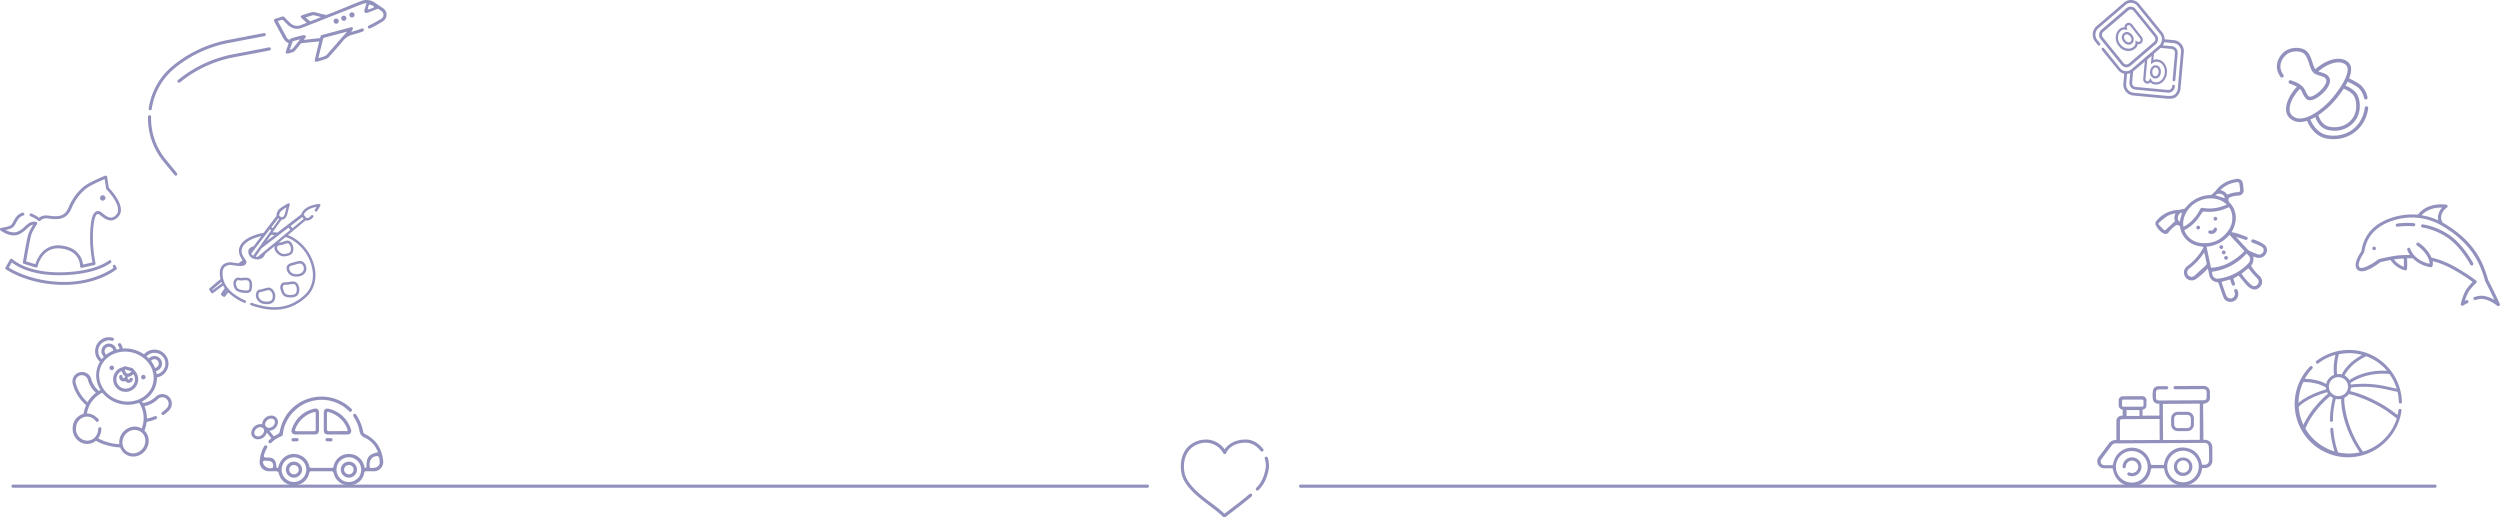 <svg id="spring-theme" xmlns="http://www.w3.org/2000/svg" xmlns:xlink="http://www.w3.org/1999/xlink" viewBox="0 0 1395.52 288.86"><defs><clipPath id="clip-path" transform="translate(-12.22 -2.62)"><rect x="672.02" y="246.85" width="49.17" height="44.41" transform="translate(-24.08 73.44) rotate(-5.93)" style="fill:none"/></clipPath></defs><path d="M17.86,147.43a.84.84,0,0,1,.6-.4.82.82,0,0,1,.68.24c.08.07,8,7.81,27.72,7.35,16.09-.38,23.71-4.75,26.23-6.61a.81.81,0,1,1,1,1.3c-2.65,2-10.61,6.54-27.16,6.92-17.19.41-25.64-5.13-28.12-7.13L17.12,152c2.59,1.61,13.26,7.59,29.46,8s26.64-6.14,29-7.81l-.29-.59a.81.81,0,1,1,1.45-.73l.59,1.2a.8.8,0,0,1-.21,1c-.44.36-10.79,8.58-29.06,8.58l-1.52,0c-19.16-.47-30.5-8.35-31-8.69a.82.82,0,0,1-.24-1.06Z" transform="translate(-12.22 -2.62)" style="fill:#9291bd"/><path d="M12.25,130.38a.81.81,0,0,1,.69-.59c1.08-.13,4.16-.63,5.32-1.44a7,7,0,0,0,1.41-2.07c.93-1.68,2.08-3.78,4.29-4.66a6.82,6.82,0,0,1,.84-.27.8.8,0,0,1,1,.59.81.81,0,0,1-.59,1,5.1,5.1,0,0,0-.63.2c-1.67.67-2.63,2.41-3.47,3.94a7.44,7.44,0,0,1-1.9,2.61A11.41,11.41,0,0,1,15.31,131c1.77.92,4.53,1.92,6.88.87a14.52,14.52,0,0,0,3.91-2.82c1.78-1.63,3.46-3.16,6.23-2.61a.81.81,0,0,1,.58.47.86.86,0,0,1,0,.75c-3.11,5-3.23,5.62-3.92,8.92l-.09.47c-.65,3.1-1.73,9.35-2.09,11.45l5.16,1.59a17.76,17.76,0,0,1,2.62-5.29,12.4,12.4,0,0,1,12.12-5.09c9.8,1.21,11.56,8,11.87,10.57l5.26-1.2a73.77,73.77,0,0,1-1.27-17c.32-6.3,1.15-9.7,2.69-11a2.54,2.54,0,0,1,2-.64,5.27,5.27,0,0,1,2.38,1.37c2.67,2.13,4.93,3.52,7.55.63,3.33-3.68-2.85-11.4-5.51-14.07a.85.85,0,0,1-.23-.45l-.79-5.31c-2.35,1-8.42,3.58-10.85,5.65a27.7,27.7,0,0,0-7.37,10c-1.61,3.86-3.55,6.32-8.28,6.67a18.81,18.81,0,0,1-4.05-.23c-2.11-.28-3.64-.49-5.43,1.13a.84.84,0,0,1-1,.05,18.19,18.19,0,0,0-4.45-2.55.81.81,0,0,1,.57-1.52A19.44,19.44,0,0,1,34,124.19c2.16-1.65,4.14-1.39,6.23-1.1a17.5,17.5,0,0,0,3.71.21c4-.29,5.43-2.14,6.9-5.67A29.73,29.73,0,0,1,58.69,107c3.23-2.74,11.88-6.16,12.25-6.3a.82.82,0,0,1,.7.05.79.79,0,0,1,.39.58l.91,6.07c1.46,1.51,10.11,10.88,5.38,16.11-3.85,4.24-7.69,1.19-9.76-.45a6.58,6.58,0,0,0-1.51-1,1,1,0,0,0-.78.25c-.78.67-1.78,2.94-2.14,9.9a72.31,72.31,0,0,0,1.41,17.33.81.81,0,0,1-.61,1l-7,1.58a.55.55,0,0,1-.18,0,.82.82,0,0,1-.52-.18.81.81,0,0,1-.29-.65,9.59,9.59,0,0,0-1.19-4.43c-1.68-3.09-4.81-4.94-9.33-5.5-10.65-1.31-13.09,9.5-13.19,10a.77.77,0,0,1-.38.53.78.78,0,0,1-.65.08l-6.64-2.06A.81.81,0,0,1,25,149c0-.08,1.44-8.44,2.22-12.2l.1-.47c.66-3.18.84-4,3.4-8.27-1.29.18-2.29,1.1-3.57,2.26a15.86,15.86,0,0,1-4.34,3.11c-4.66,2.07-10.08-2-10.31-2.15A.81.81,0,0,1,12.25,130.38Z" transform="translate(-12.22 -2.62)" style="fill:#9291bd"/><path d="M71.08,113.12a1.51,1.51,0,1,1-1.51-1.51A1.51,1.51,0,0,1,71.08,113.12Z" transform="translate(-12.22 -2.62)" style="fill:#9291bd"/><g style="clip-path:url(#clip-path)"><path d="M714.08,276.49a.86.86,0,0,1-.62-.25.9.9,0,0,1,0-1.26c2.25-2.31,4-4.92,5.1-10.15a11.76,11.76,0,0,0-.36-6.14.89.89,0,0,1,1.7-.54,13.88,13.88,0,0,1,.41,7.06c-1.29,6-3.44,8.82-5.57,11a.9.9,0,0,1-.64.27" transform="translate(-12.22 -2.62)" style="fill:#9291bd"/><path d="M695.64,291.48h-.12a.86.86,0,0,1-.6-.36s-1.18-1.47-7.17-5.94c-7.28-5.44-14.52-11.31-15.94-18-1.52-7.14.63-15.6,8.87-18.4a12.88,12.88,0,0,1,15.14,4.66c2-3,6.21-5.63,12.24-5.47,3.37.1,6.86,2.1,9.34,5.37a.9.9,0,0,1-1.43,1.08c-2.15-2.84-5.13-4.59-8-4.66-6.11-.2-10.08,2.78-11.29,5.77a.88.88,0,0,1-.76.56.89.89,0,0,1-.84-.45,11.23,11.23,0,0,0-13.86-5.17c-7.21,2.45-9.06,10-7.7,16.34,1.4,6.57,9.74,12.8,15.26,16.92a69,69,0,0,1,6.92,5.65l1.5-1.14c3.43-2.59,9.17-6.93,12.5-9.87a.89.89,0,0,1,1.18,1.34c-3.38,3-9.16,7.35-12.61,10-.95.71-1.69,1.28-2.12,1.61a.92.92,0,0,1-.55.19" transform="translate(-12.22 -2.62)" style="fill:#9291bd"/></g><path d="M1245.64,133.05a3.13,3.13,0,0,0,4-1.93c.25-.7.1-1.16-.42-1.39s-1,0-1.3.64c-.44.92-.71,1.06-1.84.88a.9.9,0,0,0-1.15.67A.89.89,0,0,0,1245.64,133.05Z" transform="translate(-12.22 -2.62)" style="fill:#9291bd"/><path d="M1274.45,146.37a4.33,4.33,0,0,0,3-5.52,4.07,4.07,0,0,0-1.64-1.9,18.69,18.69,0,0,0-3.27-1.76c-.37-.15-1.25-.5-2.4-.94l-.07,0a1,1,0,0,0-.3,0,.91.91,0,0,0-.29,1.77l3,1.21s1.16.53,2,1a2.58,2.58,0,0,1,1.26,1.37,2.49,2.49,0,0,1-3.32,2.93q-1.92-.71-3.81-1.53a4.7,4.7,0,0,1-1.5-.92c-1.63-1.68-3.2-3.41-4.78-5.13-.62-.67-1.23-1.35-1.92-2.12,1.87.6,3.62,1.1,5.33,1.71h0a.94.94,0,0,0,.3,0,.89.89,0,0,0,.29-1.72h0c-1.52-.57-3.09-1.15-4.41-1.62s-2.59-.68-4-1a5.37,5.37,0,0,1,.27-.58,15.4,15.4,0,0,0,1.83-4.95,12.15,12.15,0,0,0-3-10.73,2.47,2.47,0,0,1-.85-2.2.91.91,0,0,1,.63-.85,15.12,15.12,0,0,1,5-1.11,2.84,2.84,0,0,0,2.83-3.16c-.1-1.24-.25-2.48-.46-3.7a2.87,2.87,0,0,0-3.35-2.44,21.07,21.07,0,0,0-2.49.49,15.93,15.93,0,0,0-9.27,6.14,5,5,0,0,1-.52.51c-.51.48-1,1-1.52,1.42a1.54,1.54,0,0,1-.83.44,18,18,0,0,0-13.88,7,1.82,1.82,0,0,1-1.56.85c-.77,0-1.54.44-2.32.46a16.67,16.67,0,0,0-12.35,5.93,3,3,0,0,0-.7,1.51c-.23,1.54,4,7,6.55,5.83a4.26,4.26,0,0,0,1.23-1.27,15.19,15.19,0,0,1,3.61-3.32,1.64,1.64,0,0,1,2.46,1.12,11.28,11.28,0,0,0,1.72,4.59c2.45,3.8,6.07,5.61,10.46,6.1.82.1.91.24.51,1a30.65,30.65,0,0,1-8.74,9.87,4.4,4.4,0,0,0-1.15,6,4.21,4.21,0,0,0,6,1.24,41.3,41.3,0,0,0,3.94-3.19c.93-.81,1.76-1.73,2.7-2.67.28,1.3.53,2.49.78,3.67a4.89,4.89,0,0,0,4.33,3.94c.59,0,.72.29.88.75.9,2.61,1.79,5.23,2.78,7.81a3.8,3.8,0,0,0,2.78,2.3,4.21,4.21,0,0,0,4.49-1.5,4.43,4.43,0,0,0,.49-4.78l0-.14a.94.94,0,0,0-1.82.35.93.93,0,0,0,0,.29h0l0,.06v0c0,.1.09.2.13.3a2.58,2.58,0,0,1-1.07,3.35,2.43,2.43,0,0,1-3.39-1.19c-.76-1.78-1.37-3.63-2-5.45-.27-.77-.47-1.56-.71-2.36l4.75-1.28.9,2.77h0a.93.93,0,0,0,.89.65.94.94,0,0,0,.94-.94.86.86,0,0,0-.07-.36h0c-.31-.9-.61-1.78-.91-2.63l3-1.72c.17.22.32.41.48.6,1.44,1.71,2.82,3.49,4.36,5.1a7.42,7.42,0,0,0,2.79,1.9c2,.69,4.06-.37,5.14-2.42a4.45,4.45,0,0,0-1.15-5,28.91,28.91,0,0,1-4.43-5.13.67.67,0,0,1,0-.9,7.3,7.3,0,0,0,1-2.19,12.07,12.07,0,0,0,0-2.55c.51.16,1.08.31,1.63.52A4.42,4.42,0,0,0,1274.45,146.37Zm-48.14-20.29-4.4,4.11s-1.06,1.3-1.73.82l-2.58-2.59c-.59-.58-.67-1.14,0-1.67a43.48,43.48,0,0,1,4.13-3.29,10.94,10.94,0,0,1,4.91-1.69A5.23,5.23,0,0,0,1226.31,126.08Zm2.53.42a3.08,3.08,0,0,1-.92-2.81,3,3,0,0,1,2.34-2.46C1229.79,123,1229.32,124.7,1228.84,126.5Zm32.29-22.21a.94.94,0,0,1,1.11.87c.18,1.18.33,2.37.44,3.55.06.73-.32,1.11-1.07,1.14a16.75,16.75,0,0,0-5.58,1.24c-.21.08-.64.06-.74-.08a5.57,5.57,0,0,0-3.68-2.21A15.5,15.5,0,0,1,1261.13,104.29Zm-8.76,6.68a2.82,2.82,0,0,1,1.74,2.32l-5.26-1.67A3.29,3.29,0,0,1,1252.37,111Zm-13.77,4.4c6.45-3.55,13.53-2,16.6,1.52-1.32.46-2.55,1-3.84,1.32a22.11,22.11,0,0,1-9.54.47c-.83-.15-1.21.21-1.56.9a22.74,22.74,0,0,1-8.3,9.18l-.84.52C1230.06,125,1232.7,118.62,1238.6,115.37Zm2.59,22.9a11,11,0,0,1-9.18-6c-.19-.37-.32-.77-.5-1.18a21.83,21.83,0,0,0,7.28-5.94c1-1.26,1.86-2.69,2.81-4a1.13,1.13,0,0,1,.78-.47,24.63,24.63,0,0,0,13.85-2.35l.21-.06a9.07,9.07,0,0,1,1.71,4.12,11.62,11.62,0,0,1-2,8.8C1252.53,136.39,1247.51,138.87,1241.19,138.27Zm1.93,12.87c-2,1.77-3.9,3.61-5.9,5.36a2.35,2.35,0,0,1-2.92.24,2.25,2.25,0,0,1-1.11-2.49,2.89,2.89,0,0,1,.9-1.56,34.78,34.78,0,0,0,8.32-8.79,1.64,1.64,0,0,1,.29-.26c.26,1.18.5,2.29.74,3.4a10.94,10.94,0,0,0,.33,1.53A2.08,2.08,0,0,1,1243.12,151.14Zm3.31,1c-.81-3.85-1.65-7.81-2.5-11.82a18.53,18.53,0,0,0,12.8-6.61c2.77,3,5.53,6,8.36,9.05a33.62,33.62,0,0,1-9.26,6.87A24.37,24.37,0,0,1,1246.43,152.09Zm19.91-8c.45.48.79.83,1.12,1.2a2.94,2.94,0,0,1,0,4.06,27.59,27.59,0,0,1-14.32,8.3,26.2,26.2,0,0,1-2.65.46,2.93,2.93,0,0,1-3.3-2.36c-.11-.48-.2-1-.29-1.46a33.86,33.86,0,0,0,9.75-2.89A32.87,32.87,0,0,0,1266.34,144.09Zm2.92,10.71c.9,1,1.85,2,2.83,3a2.53,2.53,0,0,1,.37,3.54,2.43,2.43,0,0,1-3.58.25,30.26,30.26,0,0,1-5.29-6.06.64.64,0,0,1-.06-.22l3.78-3C1268,153.13,1268.56,154,1269.26,154.8Z" transform="translate(-12.22 -2.62)" style="fill:#9291bd"/><path d="M1253.13,140.11a1.06,1.06,0,1,1-1.4-.53A1.06,1.06,0,0,1,1253.13,140.11Z" transform="translate(-12.22 -2.62)" style="fill:#9291bd"/><path d="M1240.24,129.26a1.05,1.05,0,1,1-1.37-.59A1,1,0,0,1,1240.24,129.26Z" transform="translate(-12.22 -2.62)" style="fill:#9291bd"/><path d="M1249.84,124.35a1.05,1.05,0,1,1-1.37-.59A1.06,1.06,0,0,1,1249.84,124.35Z" transform="translate(-12.22 -2.62)" style="fill:#9291bd"/><path d="M1254.47,143.11a1,1,0,0,1-.52,1.39,1.05,1.05,0,1,1-.87-1.92A1,1,0,0,1,1254.47,143.11Z" transform="translate(-12.22 -2.62)" style="fill:#9291bd"/><path d="M1255.78,146.12a1.05,1.05,0,1,1-1.39-.53A1.05,1.05,0,0,1,1255.78,146.12Z" transform="translate(-12.22 -2.62)" style="fill:#9291bd"/><path d="M194.62,248.93a.88.88,0,0,1,.08-1.74c.62-.05,1.23,0,1.85,0s1.31.09,1.28.94-.6.88-1.21.88C196.36,249,195,249,194.62,248.93Z" transform="translate(-12.22 -2.62)" style="fill:#9291bd"/><path d="M208.1,242.27a16.85,16.85,0,0,0-12.34-11.46c-1.74-.45-2.79.4-2.81,2.2,0,3.23,0,6.46,0,9.69,0,1.74.69,2.41,2.43,2.45s3.49,0,5.23,0h0c1.85,0,3.7.06,5.54,0A2,2,0,0,0,208.1,242.27Zm-2.9,1c-1.54-.06-3.08,0-4.62,0s-3.18,0-4.76,0c-.8,0-1.09-.25-1.08-1.05,0-2.93,0-5.85,0-8.77,0-1,.44-1,1.14-.78a15.64,15.64,0,0,1,10.24,9.42C206.53,243.11,206.16,243.35,205.2,243.31Z" transform="translate(-12.22 -2.62)" style="fill:#9291bd"/><path d="M178.15,248.93a.82.82,0,0,0,.75-.84.81.81,0,0,0-.83-.9c-.62-.05-1.23,0-1.85,0s-1.31.09-1.28.94.6.88,1.21.88C176.41,249,177.75,249,178.15,248.93Z" transform="translate(-12.22 -2.62)" style="fill:#9291bd"/><path d="M177.07,245.13c1.85.07,3.7,0,5.54,0h0c1.74,0,3.49,0,5.23,0s2.42-.71,2.43-2.45q0-4.84,0-9.69c0-1.8-1.08-2.65-2.81-2.2a16.86,16.86,0,0,0-12.35,11.46A2,2,0,0,0,177.07,245.13Zm0-3a15.64,15.64,0,0,1,10.24-9.42c.71-.22,1.16-.19,1.15.78,0,2.92,0,5.84,0,8.77,0,.8-.28,1.07-1.07,1.05-1.59,0-3.18,0-4.77,0s-3.08,0-4.61,0C177.05,243.35,176.68,243.11,177.08,242.12Z" transform="translate(-12.22 -2.62)" style="fill:#9291bd"/><path d="M206.91,260.33a4.52,4.52,0,0,0-4.49,4.51,4.63,4.63,0,0,0,4.61,4.42,4.56,4.56,0,0,0,4.47-4.54A4.46,4.46,0,0,0,206.91,260.33Zm.07,7.08a2.73,2.73,0,0,1-2.68-2.62,2.62,2.62,0,0,1,2.66-2.58,2.49,2.49,0,0,1,2.64,2.55A2.65,2.65,0,0,1,207,267.41Z" transform="translate(-12.22 -2.62)" style="fill:#9291bd"/><path d="M176.24,260.33a4.43,4.43,0,0,0-4.44,4.52,4.52,4.52,0,0,0,4.58,4.41,4.62,4.62,0,0,0,4.48-4.55A4.52,4.52,0,0,0,176.24,260.33Zm.06,7.08a2.65,2.65,0,0,1-2.62-2.65,2.49,2.49,0,0,1,2.64-2.55,2.64,2.64,0,0,1,2.66,2.58A2.72,2.72,0,0,1,176.3,267.41Z" transform="translate(-12.22 -2.62)" style="fill:#9291bd"/><path d="M208.51,230.94l0,0a.46.46,0,0,0-.07-.07,23.82,23.82,0,0,0-33.7.23s-1.39,1.48-1.95,2.21a24.78,24.78,0,0,0-4.37,10,2.3,2.3,0,0,1-1.47,1.85,18.24,18.24,0,0,0-4.67,3.33l0,.06a.94.94,0,0,0-.23.61.93.93,0,0,0,.93.93,1.08,1.08,0,0,0,.71-.34h0a16.29,16.29,0,0,1,5.06-3.37c.7-.31,1.32-.61,1.39-1.44a19.69,19.69,0,0,1,2.71-8.22s.82-1.31,1.42-2.17a19.63,19.63,0,0,1,1.76-2.06c.24-.21.47-.41.68-.63a20.84,20.84,0,0,1,9.23-5.26A21.65,21.65,0,0,1,207,232.07a1.08,1.08,0,0,0,.79.42,1,1,0,0,0,.75-1.55Z" transform="translate(-12.22 -2.62)" style="fill:#9291bd"/><path d="M159.64,251.78a19.46,19.46,0,0,0-2.46,8.15,5.14,5.14,0,0,0,5.36,5.74c1.08,0,2.16.08,3.23,0,1.23-.11,1.81.21,2.17,1.54a8.45,8.45,0,0,0,8.59,6.3,8.54,8.54,0,0,0,8.28-6.73c.21-.95.58-1.11,1.42-1.1,3.59,0,7.19,0,10.78,0,1,0,1.24.27,1.48,1.23a8.79,8.79,0,0,0,12.8,5.54,7.58,7.58,0,0,0,2.78-2.36,8.34,8.34,0,0,0,1.36-3c.26-1.32.59-1.41,1.32-1.39,1.28,0,2.56,0,3.85,0a5.21,5.21,0,0,0,5.49-6.06c-.75-6.62-3.87-11.66-10-14.64a1.79,1.79,0,0,1-1.13-1.42A26.4,26.4,0,0,0,211,234l0,0a.92.92,0,0,0-.74-.38.93.93,0,0,0-.93.93.81.81,0,0,0,.17.52v0a21.14,21.14,0,0,1,3.38,8,4.65,4.65,0,0,0,3,3.87,14.28,14.28,0,0,1,7.31,8.12c-5.13,1.22-6.21,2.53-6.43,7.68,0,.4.24,1-.52,1.05s-.53-.6-.64-1c-1.23-4.27-4.54-6.83-8.78-6.76a8.45,8.45,0,0,0-8.35,6.8c-.19.81-.52,1-1.23.95q-5.55,0-11.09,0c-.77,0-1.12-.13-1.33-1a8.25,8.25,0,0,0-5-6c-5.2-2.2-10.53.51-12.15,6.13-.12.4.05,1-.7.91-.55-.06-.42-.48-.46-.81-.4-4-1.51-5.1-5.56-5-1.57,0-1.63-.51-1.24-1.75a17.35,17.35,0,0,1,1.46-3.43h0a1,1,0,0,0,.28-.67,1,1,0,0,0-.95-.95.93.93,0,0,0-.77.39l-.05.08Zm5,11.31c0,.3,0,.57-.39.73a4.13,4.13,0,0,1-5.08-2.46c-.39-1.27,0-1.6,1.26-1.57C164.45,259.76,164.84,261.3,164.68,263.09Zm11.75,8.58a6.88,6.88,0,1,1,6.8-6.9A7,7,0,0,1,176.43,271.67Zm37.2-5.09a6.44,6.44,0,0,1-1.11,2.44,7.48,7.48,0,0,1-2.14,1.77,6.84,6.84,0,0,1-8.44-1.32,7,7,0,0,1-.89-8.24,6.9,6.9,0,0,1,12.58,5.35Zm6.42-2.76c-1.46.42-1.51-.56-1.48-1.79.08-3,1.56-4.71,4.19-4.81,1.28-.1,1.3,1.8,1.36,2.15C224.55,262.3,223.23,263.82,220.05,263.82Z" transform="translate(-12.22 -2.62)" style="fill:#9291bd"/><path d="M156.25,247.86a3.6,3.6,0,0,1-3.65-4.5,5.22,5.22,0,0,1,5.07-4,3.68,3.68,0,0,1,2.89,1.37h0c1.36,1.72.83,4.42-1.19,6A5.06,5.06,0,0,1,156.25,247.86Zm1.32-6.81a3.54,3.54,0,0,0-3.33,2.67,2,2,0,0,0,.34,1.73c.78,1,2.47,1,3.75,0s1.69-2.64.91-3.64h0a2,2,0,0,0-1.61-.73Z" transform="translate(-12.22 -2.62)" style="fill:#9291bd"/><path d="M162.31,243.09a3.72,3.72,0,0,1-3-1.37c-1.36-1.73-.83-4.42,1.18-6a5.09,5.09,0,0,1,3.22-1.12,3.6,3.6,0,0,1,3.56,4.5,5.24,5.24,0,0,1-5,4Zm1.32-6.82a3.45,3.45,0,0,0-2.09.76c-1.28,1-1.69,2.65-.9,3.65s2.47,1,3.75,0a3.28,3.28,0,0,0,1.24-1.9,2,2,0,0,0-.33-1.74h0a2.07,2.07,0,0,0-1.61-.73Z" transform="translate(-12.22 -2.62)" style="fill:#9291bd"/><rect x="162.06" y="241.72" width="1.74" height="6.43" transform="translate(-128.89 150.87) rotate(-38.26)" style="fill:#9291bd"/><path d="M85.74,208l-3-.82a2.08,2.08,0,0,0-1.83.34,7,7,0,1,0,6.22,1.71A2.11,2.11,0,0,0,85.74,208Zm-3.81,1v0h0a.32.32,0,0,1,.32-.09l3,.82a.29.29,0,0,1,.23.23v0a.3.3,0,0,1-.16.33l-1.13.69a1.21,1.21,0,0,1-1.69-.47l-.63-1.16A.31.31,0,0,1,81.93,209.05Zm5.47,6.7a5.2,5.2,0,1,1-7.29-6,2.27,2.27,0,0,0,.2.55l.63,1.16a3.05,3.05,0,0,0,1.31,1.28.86.86,0,0,0-.5.58.61.61,0,0,1-.75.42.6.6,0,0,1-.42-.74.9.9,0,0,0-1.73-.47,2.39,2.39,0,0,0,3.27,2.83,2.39,2.39,0,0,0,4.25-.77.9.9,0,0,0-1.73-.48.6.6,0,1,1-1.16-.31.91.91,0,0,0-.14-.76,2.94,2.94,0,0,0,1.8-.43l1.13-.68a2.71,2.71,0,0,0,.46-.36A5.26,5.26,0,0,1,87.4,215.75Z" transform="translate(-12.22 -2.62)" style="fill:#9291bd"/><path d="M106.41,224a5.41,5.41,0,0,0-1.11-.78,5.32,5.32,0,0,0-6.41,1.12A12.75,12.75,0,0,1,92,227.6c-.16-.3-.33-.6-.51-.89a15.7,15.7,0,0,0,5.78-5,17.43,17.43,0,0,0,1-1.62,18.81,18.81,0,0,0,.76-1.79c.11-.3.21-.62.29-.93a14.49,14.49,0,0,0,.51-4.06,7.83,7.83,0,1,0-7.24-12.91,18.64,18.64,0,0,0-11.86-3.25,6.83,6.83,0,0,0-1-2.52l0-.05a.84.84,0,0,0-.51-.39.91.91,0,0,0-1.14.62c-.11.37.07.6.29,1h0a5.78,5.78,0,0,1,.59,1.58,14.63,14.63,0,0,0-1.74.4,4.24,4.24,0,1,0-7,4,12.53,12.53,0,0,0-1.2,1.32,6,6,0,0,1,2-10.08,5.54,5.54,0,0,1,1.36-.41,5.45,5.45,0,0,1,1.38.05,5.73,5.73,0,0,1,.92.17h0a.9.9,0,0,0,1.1-.61.91.91,0,0,0-.56-1.1l-.15,0a7.25,7.25,0,0,0-1.13-.21,9.61,9.61,0,0,0-1.79,0,6.25,6.25,0,0,0-1.77.42,7.82,7.82,0,0,0-2.35,13.24,14.1,14.1,0,0,0-1.63,3.74,15,15,0,0,0,1.94,12l-.9.5a12.65,12.65,0,0,1-4.2-6.33,5.33,5.33,0,0,0-5-4.23,5.1,5.1,0,0,0-1.35.11,5.32,5.32,0,0,0-4.12,6.3,23.24,23.24,0,0,0,7.53,12.1,17.44,17.44,0,0,0-.92,2.57,23.3,23.3,0,0,0-.52,2.29,8.14,8.14,0,0,0-5.75,5.63,13.19,13.19,0,0,0-.33,1.82,20,20,0,0,0,.05,2.08,8.66,8.66,0,0,0,2.91,5.36,8.1,8.1,0,0,0,3.07,1.64,7.69,7.69,0,0,0,6.94-1.51,27.6,27.6,0,0,0,6.58,2.64,27.92,27.92,0,0,0,7,1.08,7.71,7.71,0,0,0,5.2,4.84,8.12,8.12,0,0,0,3.77.09,8.89,8.89,0,0,0,6.85-9.86A7.84,7.84,0,0,0,92.86,243c.26-.71.51-1.46.72-2.24a16.68,16.68,0,0,0,.52-2.68,21.35,21.35,0,0,0,5.2-1.53l.09,0a.91.91,0,0,0,.46-.55.89.89,0,0,0-.61-1.11,1,1,0,0,0-.71.09l-.09,0a19.45,19.45,0,0,1-4.23,1.27,17.44,17.44,0,0,0-1.35-6.91,14.72,14.72,0,0,0,7.36-3.8,3.52,3.52,0,0,1,4.24-.74,3.19,3.19,0,0,1,.74.52,3.53,3.53,0,0,1,.22,5,16.7,16.7,0,0,1-2.69,2.33h0a1,1,0,0,0-.38.5.9.9,0,0,0,1.24,1.07,17.33,17.33,0,0,0,3.16-2.68A5.35,5.35,0,0,0,106.41,224ZM100,199.78a6,6,0,0,1-.34,11.72,17.52,17.52,0,0,0-.36-1.75,4.24,4.24,0,1,0-4-7,16.85,16.85,0,0,0-1.3-1.23A6.07,6.07,0,0,1,100,199.78ZM98.75,208a16.16,16.16,0,0,0-2.24-3.93A2.44,2.44,0,1,1,98.75,208ZM70.69,198a2.45,2.45,0,0,1,4.79.34,16.58,16.58,0,0,0-3.94,2.23A2.45,2.45,0,0,1,70.69,198ZM68,208.79c2-7.36,10.29-11.53,18.44-9.3s13.14,10,11.12,17.39c-.07.28-.16.56-.25.82a10.59,10.59,0,0,1-.6,1.54,11.43,11.43,0,0,1-.91,1.45,14.06,14.06,0,0,1-7.09,5.25,16.27,16.27,0,0,1-9.58.24C71,224,66,216.14,68,208.79Zm-13.56,7.52a3.54,3.54,0,0,1,2.73-4.18,3.91,3.91,0,0,1,.9-.07,3.53,3.53,0,0,1,3.28,2.8,14.68,14.68,0,0,0,4.39,7,17.59,17.59,0,0,0-4.68,5.26A21.41,21.41,0,0,1,54.47,216.31Zm36.76,27.61a6,6,0,0,1,2.09,3.79,7.07,7.07,0,0,1-5.44,7.84,6,6,0,0,1-4.72-.91,5.89,5.89,0,0,1-2.34-3.36v0c-.06-.23-.11-.47-.15-.7a7.09,7.09,0,0,1,5.45-7.84,6.12,6.12,0,0,1,2.92.07,5.68,5.68,0,0,1,1.8.84l.38.29Zm1.15-6.74h0a16.45,16.45,0,0,1-.53,3.07c-.15.54-.31,1.06-.49,1.56a7.83,7.83,0,0,0-5.63-.88,8.88,8.88,0,0,0-6.87,9.64,27.55,27.55,0,0,1-6.11-1A27.12,27.12,0,0,1,67,247.32a8.6,8.6,0,0,0,1.77-5.09,3.41,3.41,0,0,0,0-.64.61.61,0,0,0-.44-.45,1,1,0,0,0-1.29.7,1,1,0,0,0,0,.28h0a6.88,6.88,0,0,1-1.51,4.24c-.15.19-.32.36-.48.53l0,0a5.89,5.89,0,0,1-3.72,1.7,6.48,6.48,0,0,1-6.66-5.72,10.88,10.88,0,0,1,0-1.67,7.63,7.63,0,0,1,.27-1.45,6.28,6.28,0,0,1,4.93-4.5h.07l.45-.05a6,6,0,0,1,4.52,1.62,5.74,5.74,0,0,1,.67.73h0c.17.21.31.46.59.54a.92.92,0,0,0,1.15-.63.68.68,0,0,0,0-.61l0-.07,0-.07A7.3,7.3,0,0,0,66,235.53a7.74,7.74,0,0,0-5.29-2.11c.11-.52.23-1.06.38-1.6a16.48,16.48,0,0,1,1.11-2.91h0a15.85,15.85,0,0,1,5.63-6.25h0a16.74,16.74,0,0,1,1.49-.84,18.41,18.41,0,0,0,20,5.83l.55-.2c.31.49.59,1,.85,1.49h0A15.86,15.86,0,0,1,92.38,237.18Z" transform="translate(-12.22 -2.62)" style="fill:#9291bd"/><path d="M75.85,207.84a1.26,1.26,0,1,1-2.51.23,1.26,1.26,0,0,1,2.51-.23Z" transform="translate(-12.22 -2.62)" style="fill:#9291bd"/><path d="M93.5,213a1.26,1.26,0,1,1-2.51.24,1.27,1.27,0,0,1,1.14-1.38A1.26,1.26,0,0,1,93.5,213Z" transform="translate(-12.22 -2.62)" style="fill:#9291bd"/><path d="M221.9,6.53l3.29,2.27.06,0a2.63,2.63,0,0,1-.27,4.36,74.78,74.78,0,0,1-6.82,3.69.94.94,0,0,0-.24.13.91.91,0,0,0-.15,1.28.89.89,0,0,0,1,.23h0a57.78,57.78,0,0,0,7.05-3.9,4.34,4.34,0,0,0,0-7.52c-1.37-.94-2.75-1.87-4.12-2.82a8.16,8.16,0,0,0-8-1c-1.82.7-3.64,1.43-5.45,2.15L203,7.58q-4,1.62-8.07,3.19a1.73,1.73,0,0,1-1,.16c-1.65-.37-3.29-.82-4.94-1.21a5.39,5.39,0,0,0-2.29-.37c-2,.47-3.94,1.14-5.89,1.79-.79.27-.88.95-.31,1.54.24.24.51.45.76.68l2.2,2c-1.1.43-2.07.79-3,1.18a5.62,5.62,0,0,1-6.56-1.38c-.95-.94-1.89-1.88-2.8-2.84a1.29,1.29,0,0,0-1.53-.4c-1.11.39-2.23.72-3.35,1.08s-1.37.73-.76,1.87c1.26,2.35,2.5,4.7,3.79,7,1,1.87,1.82,4,4.12,4.81-.54,1.58-1.09,3.09-1.57,4.62-.11.32-.13.87.06,1a1.42,1.42,0,0,0,1.11.22,24.43,24.43,0,0,0,2.91-.89,2.48,2.48,0,0,0,1.05-.72c1-1.21,2-2.48,3-3.71a1.23,1.23,0,0,1,.65-.47c3.25-.35,6.51-.66,9.84-1-.83,3.4-1.65,6.72-2.43,10a1.45,1.45,0,0,0,.17,1.18,1.43,1.43,0,0,0,1.18.12c1.63-.46,3.25-1,4.84-1.52a3.78,3.78,0,0,0,1.57-1c2.66-3,5.38-5.89,7.86-9a10.24,10.24,0,0,1,5.81-3.63q2.69-.7,5.26-1.66h0l.1-.05a.89.89,0,0,0,.38-1.4.91.91,0,0,0-1-.23l-.95.34c-1.63.56-3.28,1.07-4.92,1.6.13-.42.42-.63.55-.92a2.27,2.27,0,0,0,.34-1.3c-.19-.61-.79-.49-1.33-.35q-7.8,2.1-15.61,4.16c-.68.18-1.13.5-1.18,1.24,0,.45-.27.59-.71.63-1.91.18-3.82.42-5.73.63l-2.84.28c.32-.41.52-.72.76-1s.65-.9.2-1.3a1.7,1.7,0,0,0-1.31-.28q-3,.69-6,1.55a10.56,10.56,0,0,0-1.81,1,2.8,2.8,0,0,1-1.42-1.37c-1.06-1.92-2.1-3.85-3.14-5.77-.59-1.09-1.17-2.18-1.77-3.3.81-.26,1.5-.51,2.2-.67a1,1,0,0,1,.8.22c.8.74,1.54,1.55,2.32,2.32,2.35,2.31,5.1,3.11,8.22,1.9,7.62-3,15.22-6,22.82-9l4.54-1.8c2.14-.84,4.25-1.72,6.41-2.51a6.49,6.49,0,0,1,5.91.68ZM192.62,24.27a.89.89,0,0,1,.49-.56c4.18-1.13,8.37-2.24,12.75-3.4-.45.54-.78,1-1.12,1.34-3.37,3.84-6.72,7.69-10.11,11.51a3.17,3.17,0,0,1-1.27.82c-1.08.41-2.2.73-3.44,1.12.57-2.34,1.1-4.54,1.64-6.74C191.9,27,192.24,25.63,192.62,24.27Zm-17.05,1.6a.63.63,0,0,1,.4-.31c1.19-.32,2.38-.61,3.78-1-1.47,1.85-2.79,3.58-4.2,5.22-.31.36-1,.41-1.62.66C174.51,28.83,175,27.35,175.57,25.87Zm15.62-13.6c-1.86.73-3.73,1.48-5.61,2.2a.62.62,0,0,1-.46-.12c-.75-.63-1.48-1.28-2.3-2L187,11.07a.45.45,0,0,1,.23,0l4,1Z" transform="translate(-12.22 -2.62)" style="fill:#9291bd"/><path d="M160.28,22.59a.78.78,0,0,1-.39.18l-20.08,3.85a67.46,67.46,0,0,0-30,14A36.13,36.13,0,0,0,96.93,63.45a.86.86,0,1,1-1.71-.25,37.87,37.87,0,0,1,13.53-23.91,69.22,69.22,0,0,1,30.73-14.37l20.09-3.84a.86.86,0,0,1,.71,1.51Z" transform="translate(-12.22 -2.62)" style="fill:#9291bd"/><path d="M110.89,100.49a.87.87,0,0,1-1.22-.12L103.4,92.7a37.92,37.92,0,0,1-8.56-25,.87.87,0,0,1,1.73,0,36.21,36.21,0,0,0,8.17,23.91L111,99.27A.87.87,0,0,1,110.89,100.49Z" transform="translate(-12.22 -2.62)" style="fill:#9291bd"/><path d="M96.08,63.33" transform="translate(-12.22 -2.62)" style="fill:#1d1e1c"/><path d="M95.7,67.68" transform="translate(-12.22 -2.62)" style="fill:#1d1e1c"/><path d="M209.8,10a1.45,1.45,0,1,1-2-.2A1.45,1.45,0,0,1,209.8,10Z" transform="translate(-12.22 -2.62)" style="fill:#9291bd"/><path d="M205.24,11.87a1.45,1.45,0,1,1-2-.21A1.45,1.45,0,0,1,205.24,11.87Z" transform="translate(-12.22 -2.62)" style="fill:#9291bd"/><path d="M201,13.49a1.45,1.45,0,1,1-2-.21A1.46,1.46,0,0,1,201,13.49Z" transform="translate(-12.22 -2.62)" style="fill:#9291bd"/><path d="M163.16,30.58a.79.79,0,0,1-.38.18l-20.09,3.85a67.49,67.49,0,0,0-30,14,.86.86,0,0,1-1.09-1.34,69.31,69.31,0,0,1,30.73-14.36l20.09-3.85a.86.86,0,0,1,.7,1.52Z" transform="translate(-12.22 -2.62)" style="fill:#9291bd"/><path d="M219.08,3.81c-2.11-1.1-2.2.39-3.42,4.41-.33,1.1.36,2,1.65,1.55,1.64-.56,6.6-2.6,6.6-2.6S220.18,4.37,219.08,3.81ZM220.51,7l-2.34.83a.47.47,0,0,1-.61-.58l.51-1.7a.56.56,0,0,1,.76-.35l1.72.73A.57.57,0,0,1,220.51,7Z" transform="translate(-12.22 -2.62)" style="fill:#9291bd"/><path d="M183.1,153.71a4.66,4.66,0,0,0-1.58-4.8c-.87-.79-2.43-.77-4.77,0a7.94,7.94,0,0,1-.85.22c-1.42.34-4.08,1-3.67,3.6a4.87,4.87,0,0,0,1.93,3.29,5,5,0,0,0,1.65.78,7.87,7.87,0,0,0,3.31.1A4.73,4.73,0,0,0,183.1,153.71Zm-1.37-.39a3.33,3.33,0,0,1-2.84,2.21,5.13,5.13,0,0,1-3.89-.62,3.48,3.48,0,0,1-1.36-2.36c-.18-1.14.66-1.53,2.59-2,.37-.09.71-.17,1-.26a5.82,5.82,0,0,1,3.06-.48.84.84,0,0,1,.3.15A3.27,3.27,0,0,1,181.73,153.32Z" transform="translate(-12.22 -2.62)" style="fill:#9291bd"/><path d="M179.28,164.68a5.33,5.33,0,0,0-1.18-3.93,3,3,0,0,0-2.15-1,14.25,14.25,0,0,0-2.4.24,10.76,10.76,0,0,1-2.12.19,2.47,2.47,0,0,0-2.15.87,3.53,3.53,0,0,0-.37,3.38c.56,1.91,1.2,3.47,3.29,4a8,8,0,0,0,2.12.24C177.57,168.67,179.14,167.4,179.28,164.68Zm-5,2.6c-2.8,0-3.36-.92-4-3.24a2.39,2.39,0,0,1,.1-2.09,1.07,1.07,0,0,1,.94-.35,10.77,10.77,0,0,0,2.45-.21,12.9,12.9,0,0,1,2.15-.21,1.34,1.34,0,0,1,.35,0,1.59,1.59,0,0,1,.79.49,3.94,3.94,0,0,1,.8,2.89C177.79,165.94,177.46,167.25,174.31,167.28Z" transform="translate(-12.22 -2.62)" style="fill:#9291bd"/><path d="M155.44,165.64a4.37,4.37,0,0,0,.34,4.22,5.2,5.2,0,0,0,3.06,2.29,8.92,8.92,0,0,0,2.76.25c2.91-.12,4.35-1.68,4.28-4.63a5.22,5.22,0,0,0-1.8-3.87,3.12,3.12,0,0,0-2.57-.68c-.82.17-1.51.37-2.12.55a11.41,11.41,0,0,1-2.16.48A2.23,2.23,0,0,0,155.44,165.64Zm1.28.62c.17-.36.4-.58.63-.6a11.79,11.79,0,0,0,2.44-.53c.61-.18,1.24-.36,2-.51a1.59,1.59,0,0,1,.69,0,1.92,1.92,0,0,1,.71.38,3.74,3.74,0,0,1,1.26,2.78h0c.06,2.17-.79,3.09-2.91,3.17-2.35.1-3.56-.4-4.58-1.91A3,3,0,0,1,156.72,166.26Z" transform="translate(-12.22 -2.62)" style="fill:#9291bd"/><path d="M148.06,166.07c1.91.26,3.11.09,3.88-.56s.94-1.92,1-3.15v-.12c.08-1.87-.16-4.4-3.12-4.62a10.78,10.78,0,0,0-2.14.07,4.26,4.26,0,0,1-1.81-.05,2.48,2.48,0,0,0-2.37.67,3.63,3.63,0,0,0-.89,3.49c.45,1.89.91,3.19,3.55,3.91A14.06,14.06,0,0,0,148.06,166.07Zm.19-1.41c-3.61-.48-3.81-1.33-4.26-3.19a2.2,2.2,0,0,1,.5-2.14,1,1,0,0,1,1-.31,5.76,5.76,0,0,0,2.35.09,8.9,8.9,0,0,1,1.86-.07,3.82,3.82,0,0,1,.59.09c.75.2,1.31.84,1.21,3.06v.11c0,1.1-.09,1.79-.49,2.12S149.67,164.85,148.25,164.66Z" transform="translate(-12.22 -2.62)" style="fill:#9291bd"/><path d="M129.16,164.58l1,1.44a.74.74,0,0,0,.4.29h.07a.73.73,0,0,0,.55-.13l5.6-4.17a14.08,14.08,0,0,0,.88,1.43l-2,3a.72.72,0,0,0,.17,1l1.08.79a.86.86,0,0,0,.24.11.72.72,0,0,0,.75-.25l1.72-2.24a29.11,29.11,0,0,0,8.9,5.79l.11,0a.71.71,0,0,0,.47-1.34c-8.46-3.76-12.72-8.88-12.64-15.22a4.6,4.6,0,0,1,1.35-3.61,5.3,5.3,0,0,1,4.12-.84l.35.05c2.94.44,6.27.94,7.21-.78.64-1.15.06-1.93-.55-2.76a10.66,10.66,0,0,1-1.5-2.61,4.88,4.88,0,0,1,.22-4.05c.88-1.75,3.25-4.19,9.55-5.86.27-.08.58-.15.9-.22l-4.43,5.8a3.31,3.31,0,0,0-2.17,1.13,2.54,2.54,0,0,0-.69,2.06,4.25,4.25,0,0,0,3.32,3.76,7.49,7.49,0,0,0,1.26.22,4.57,4.57,0,0,0,3.53-1,3.62,3.62,0,0,0,1.25-2l5.43-4.46a2.93,2.93,0,0,0-.15.6,3.48,3.48,0,0,0,.93,2.84,6.18,6.18,0,0,0,3,2.22,6.63,6.63,0,0,0,2.81,0c2.27-.39,3.49-1.44,3.71-3.22a5.52,5.52,0,0,0-1.5-4.73c-1.36-1.32-3.44-.37-4.22,0a6.64,6.64,0,0,1-1.43.31l-1,.17,3.88-3.19a22.56,22.56,0,0,1,3.76,1.69,24.2,24.2,0,0,1,11.4,17.73c.5,5.2-1.09,9.79-4.48,12.91-7.94,7.32-17.32,8.74-29.51,4.44a.73.73,0,0,0-.91.44.71.71,0,0,0,.44.91c1.22.43,2.43.8,3.6,1.12,11,3,19.78,1.11,27.35-5.86,3.72-3.43,5.47-8.44,4.93-14.1a25.65,25.65,0,0,0-12.07-18.8,23.29,23.29,0,0,0-3.23-1.53c6.53-5.39,8.95-7.41,9.85-8.22l0,0c1,.27,2.73.14,4.28-1.81a.71.71,0,0,0-.12-1,.7.7,0,0,0-1,.11c-1.24,1.56-2.36,1.45-2.8,1.31a17.17,17.17,0,0,0-1.36-1.71c1.11-3,5-4.07,7.2-4.46l-.95,1.55a.71.71,0,0,0,.23,1,.72.72,0,0,0,1-.24c1.13-1.84,1.75-2.82,1.75-2.82a.7.7,0,0,0,0-.74.69.69,0,0,0-.66-.35c-.34,0-8.23.62-10,5.79l-13.21,10.13c-.81-.08-1.82-.12-2.74-.13l5-7c.86,0,2.58-.48,3.27-3.4.76-3.22,1.3-4.8,1.31-4.82a.71.71,0,0,0-.21-.77.7.7,0,0,0-.8-.09c-.46.25-4.49,2.45-5.41,3.75a5.4,5.4,0,0,0-1,3.24l-7.2,9.43c-.82.15-1.82.37-2.59.57-6.8,1.81-9.44,4.59-10.46,6.6a6.29,6.29,0,0,0-.27,5.21,11.82,11.82,0,0,0,1.62,2.84l-2.25,1.75c-1.07-.08-2.21-.25-3-.37l-.36-.05a6.66,6.66,0,0,0-5.25,1.16,5.92,5.92,0,0,0-1.85,4.68,14,14,0,0,0,.36,3.38l-6.12,5.2A.72.72,0,0,0,129.16,164.58Zm38.26-24.79a5.24,5.24,0,0,1,1.6-.37,7.43,7.43,0,0,0,1.81-.42,3.74,3.74,0,0,1,2.22-.48.87.87,0,0,1,.42.23,4.12,4.12,0,0,1,1.08,3.52h0c-.07.52-.2,1.6-2.54,2s-3.21-.28-4.53-1.8a2.11,2.11,0,0,1-.6-1.7A1.45,1.45,0,0,1,167.42,139.79Zm1.93-15.87-1.29-.85a4.1,4.1,0,0,1,.72-2.25,15.18,15.18,0,0,1,3.39-2.44c-.23.79-.51,1.86-.83,3.22C170.83,123.78,169.72,123.94,169.35,123.92Zm-1.26.88L164.44,130l-.72-.54,3.81-5Zm-2.58,9L161,137.24l2.45-3.46C164.1,133.77,164.81,133.77,165.51,133.8Zm16.23-9c-.92.79-3.29,2.76-6.29,5.23l-1-1.26,6.48-5C181.23,124.14,181.54,124.51,181.74,124.78ZM155.55,146c-.23,0-.43-.07-.63-.11l3.32-4.68,15.06-11.56,1,1.31c-6,5-14.07,11.58-18.29,15.05Zm-3.06-1.84,10.37-13.58.75.57-10.08,14.23A2.49,2.49,0,0,1,152.49,144.12Zm-13.94,20.53.1.1-1.16,1.51Zm-7.85-.34,5.13-4.36c.09.26.19.51.3.76l-5.24,3.89Z" transform="translate(-12.22 -2.62)" style="fill:#9291bd"/><path d="M1305.25,204.08a.79.79,0,0,0-.31.67.89.89,0,0,0,.88.88.83.83,0,0,0,.55-.2l.12-.09a27.46,27.46,0,0,1,9.42-4.64,30.61,30.61,0,0,0-.81,11.17A7,7,0,0,0,1311,216c0,.1-.24.77-.29,1a15.16,15.16,0,0,0-5.07-2,25.5,25.5,0,0,0-6.7-.89h-.16a28.43,28.43,0,0,1,4.12-5.64l0,0a.92.92,0,0,0,.3-.66.87.87,0,0,0-1.49-.62h0a29.78,29.78,0,0,0,42.4,41.83,29.48,29.48,0,0,0,8.65-17.15v-.12a.84.84,0,0,0-.86-.89.87.87,0,0,0-.86.76h0q-.19,1.37-.51,2.7a47.65,47.65,0,0,0-4.88-3.6,54.36,54.36,0,0,0-6-3.64c-2-1-3.24-1.67-4.9-2.41a61,61,0,0,0-10.64-3.73,7.16,7.16,0,0,0,.38-3.55c0-.24-.19-.91-.22-1l.29-.2a29.43,29.43,0,0,1,8.69-3.79,36.64,36.64,0,0,1,12.25-1.06l.52.05a27.74,27.74,0,0,1,5.24,15.57v0a.87.87,0,0,0,1.74.07V227A30.1,30.1,0,0,0,1337,201.25a29.42,29.42,0,0,0-13.63-3.29,29.91,29.91,0,0,0-18,6.06Zm12.39,9.06a5.41,5.41,0,0,1,5.29,5.3h0a5.3,5.3,0,0,1-.9,2.93,5.39,5.39,0,0,1-4.67,2.35h0a5.29,5.29,0,0,1,.3-10.58Zm-19.59,26.74a28.05,28.05,0,0,1-.15-23.95h0a23.86,23.86,0,0,1,5.94.52,19.43,19.43,0,0,1,6.69,2.46l0,0c0,.06,0,.12,0,.18a7.23,7.23,0,0,0,.41,1.77,6.94,6.94,0,0,0,.79,1.53l0,0a57.2,57.2,0,0,0-6.5,6.43,46.69,46.69,0,0,0-6.94,10.34C1298.25,239.44,1298.15,239.66,1298.05,239.88Zm25.29,15.91a28.28,28.28,0,0,1-24.24-13.93s.07-.19.1-.25a38,38,0,0,1,3.23-6.07,53.75,53.75,0,0,1,9.24-10.67q.64-.59,1.32-1.14a7,7,0,0,0,6.07,1.6h0c0,3.73.88,15.31,9.79,28.91l.59.89A28.35,28.35,0,0,1,1323.34,255.79Zm4.25-32a68.32,68.32,0,0,1,6.68,2.59c1.57.71,3,1.39,4.64,2.29a65.09,65.09,0,0,1,6,3.64c1.79,1.31,4.1,3,5.06,3.81l.13.11a28.12,28.12,0,0,1-18.87,18.49l-.1-.16a58.31,58.31,0,0,1-9.88-24.06,34.39,34.39,0,0,1-.43-5.73,7.34,7.34,0,0,0,2.54-2.18C1324.79,222.87,1326.2,223.29,1327.59,223.74Zm-3.94-9a7,7,0,0,0-4.93-3.3,6.79,6.79,0,0,0-1.91,0h0a29.26,29.26,0,0,1,.82-10.41c.07-.26.13-.51.2-.76a46.15,46.15,0,0,1,5.51-.57,27.83,27.83,0,0,1,12.83,3.1,28.2,28.2,0,0,1,8.5,6.74q-1.08-.06-2.13-.06C1332.46,209.48,1325.91,213.24,1323.65,214.78Z" transform="translate(-12.22 -2.62)" style="fill:#9291bd"/><path d="M1350.62,221.4l-1.85-.42c-8-1.84-14.29-3.28-25-1.95l-.2-1.66c11-1.37,17.39.11,25.54,2l1.83.42Z" transform="translate(-12.22 -2.62)" style="fill:#9291bd"/><path d="M1295,230.09l-1.33-1c.17-.23,4.41-5.69,17.9-9.38l.44,1.61C1299.1,224.85,1295.08,230,1295,230.09Z" transform="translate(-12.22 -2.62)" style="fill:#9291bd"/><path d="M1313.65,238.12h0a.84.84,0,0,1-.83-.84,48.78,48.78,0,0,1,1.82-13.14.84.84,0,0,1,1.61.46,46.75,46.75,0,0,0-1.76,12.69A.83.83,0,0,1,1313.65,238.12Z" transform="translate(-12.22 -2.62)" style="fill:#9291bd"/><path d="M1316.65,256.63a.85.85,0,0,1-.78-.54,54.66,54.66,0,0,1-2.86-13.8.83.83,0,1,1,1.66-.13,54.3,54.3,0,0,0,2.76,13.34.83.83,0,0,1-.48,1.07A.8.8,0,0,1,1316.65,256.63Z" transform="translate(-12.22 -2.62)" style="fill:#9291bd"/><path d="M1313.84,242.22" transform="translate(-12.22 -2.62)" style="fill:#9291bd;stroke:#1d1e1c;stroke-linecap:round;stroke-linejoin:round;stroke-width:4.535px"/><path d="M1313.65,237.29" transform="translate(-12.22 -2.62)" style="fill:#9291bd;stroke:#1d1e1c;stroke-linecap:round;stroke-linejoin:round;stroke-width:4.535px"/><path d="M1320.59,213.19l-1.6-.45c.08-.3,2.18-7.38,13.31-12.78l.73,1.5C1322.63,206.5,1320.61,213.13,1320.59,213.19Z" transform="translate(-12.22 -2.62)" style="fill:#9291bd"/><path d="M1407.66,172.33c0-.07-3-6.68-6.52-13.4-2.91-10.48-7.89-21.54-24.34-31.46l-1.14-.64a.86.86,0,0,0-.07-.21,5,5,0,0,1-.54-3.92,7.27,7.27,0,0,1,3-4.15.88.88,0,0,0,.42-1,.87.87,0,0,0-.77-.7c-10.32-1.2-14.92,4.34-15.83,5.62-11-1-20.41,3.45-24.3,6.92a20.93,20.93,0,0,0-7,12.29c-.11.5-.2,1-.31,1.33-.85,1.22-5.19,7.81-1.86,10.37s10.65-3,12.5-4.39c.67-.16,3.12-.74,5.74-1.24h0a13.57,13.57,0,0,0,8.07,5.77,1.07,1.07,0,0,0,.25,0,.88.88,0,0,0,.49-.15.89.89,0,0,0,.39-.64,41.78,41.78,0,0,0,0-5.94c1.18,0,2.32,0,3.21,0a17.52,17.52,0,0,0,10,5h.15a.88.88,0,0,0,.84-.62,5.78,5.78,0,0,0,.1-2.76,44.49,44.49,0,0,1,10.54,4.13,98.94,98.94,0,0,1,11.8,7.46,33.75,33.75,0,0,0-3.35,3.89c-1.87,2.58-3.23,8.07-3.29,8.3a.89.89,0,0,0,.35.94.87.87,0,0,0,.52.17.89.89,0,0,0,.47-.14,26.08,26.08,0,0,1,2.47-1.34.89.89,0,0,0-.78-1.61l-.72.37a21.88,21.88,0,0,1,2.42-5.64,34.5,34.5,0,0,1,3.88-4.38.88.88,0,0,0-.06-1.36,105.49,105.49,0,0,0-13-8.28,46.3,46.3,0,0,0-11.87-4.49,19.32,19.32,0,0,0-7.1-8.26.89.89,0,0,0-1,1.48c4.08,2.72,7.16,7.32,7,10.21-8.6-1.83-10.67-8-10.76-8.32a.89.89,0,1,0-1.7.53,11.77,11.77,0,0,0,1.51,2.88c-1.72,0-3.73.06-5.2.13-3.87.17-11.74,2.07-12.07,2.15a.82.82,0,0,0-.34.16c-3.38,2.61-8.86,5.74-10.47,4.5s.83-6,2.31-8a1.15,1.15,0,0,0,.12-.25c.15-.47.26-1,.39-1.61a19.09,19.09,0,0,1,6.49-11.34c5.27-4.7,21.27-11.31,37.12-1.77s20.76,20.34,23.57,30.5a.67.67,0,0,0,.07.18c2.08,4,4,7.89,5.17,10.46-2.29-1.35-5.67-2.82-8.8-2.23a22.59,22.59,0,0,0-2.3.56.89.89,0,0,0,.51,1.71c.72-.21,1.43-.39,2.12-.52,4.47-.85,10,3.68,10.07,3.72a.84.84,0,0,0,.56.2.9.9,0,0,0,.54-.18A.88.88,0,0,0,1407.66,172.33ZM1352.41,147l1.61-.06c0,.88.15,2.94.09,4.6a12.21,12.21,0,0,1-5.6-4.06A32.31,32.31,0,0,1,1352.41,147Zm22.95-28.46a9.09,9.09,0,0,0-2,3.73,6.84,6.84,0,0,0-.06,3.36,34.41,34.41,0,0,0-9.31-2.84C1365.37,121.22,1368.88,118.34,1375.36,118.52Z" transform="translate(-12.22 -2.62)" style="fill:#9291bd"/><path d="M1379.92,134.14a37.77,37.77,0,0,0-15.18-6.28.89.89,0,0,0-.33,1.75,36.05,36.05,0,0,1,14.47,6c7.21,5.17,12.26,14.64,12.31,14.74a.89.89,0,0,0,.79.47.86.86,0,0,0,.41-.1.88.88,0,0,0,.37-1.2C1392.55,149.09,1387.48,139.56,1379.92,134.14Z" transform="translate(-12.22 -2.62)" style="fill:#9291bd"/><path d="M1350.26,127.44a.91.91,0,0,0-.73,1,.89.89,0,0,0,.88.74h.15a41.57,41.57,0,0,1,8.92-.23.89.89,0,1,0,.14-1.78A43.15,43.15,0,0,0,1350.26,127.44Z" transform="translate(-12.22 -2.62)" style="fill:#9291bd"/><path d="M1336.47,141.29a1,1,0,1,0,1-1A1,1,0,0,0,1336.47,141.29Z" transform="translate(-12.22 -2.62)" style="fill:#9291bd"/><path d="M1216,22.09l-11.67-14.4a3.58,3.58,0,0,0-2.45-1.32,3.51,3.51,0,0,0-2.64.85l-14,12a3.79,3.79,0,0,0-.46,5.23l1,1.22,2.24,2.76,8.44,10.41a3.54,3.54,0,0,0,5.08.48l14-12A3.78,3.78,0,0,0,1216,22.09Zm-1.43,4-14,12a2,2,0,0,1-1.53.5,2.11,2.11,0,0,1-1.42-.77l-8.45-10.42h0L1187,24.67l-1-1.23a2.2,2.2,0,0,1,.27-3l14-12a2,2,0,0,1,1.54-.49,2,2,0,0,1,1.42.77l11.67,14.39A2.2,2.2,0,0,1,1214.61,26.12Z" transform="translate(-12.22 -2.62)" style="fill:#9291bd"/><path d="M1227.91,52.08c-.17,1.91-1.75,3.81-3.31,4a15.33,15.33,0,0,1-3.37,0l-18.12-1.69a4.59,4.59,0,0,1-4.06-5l.49-5.49a6.09,6.09,0,0,0,1.81-.41l-.46,5.15a3.68,3.68,0,0,0,3.27,4l18.15,1.7a3.64,3.64,0,0,0,3.92-3.36l0-.2h0v-.08a.75.75,0,0,0-1.5-.08h0l0,.22a2.13,2.13,0,0,1-2.28,2l-18.15-1.7a2.15,2.15,0,0,1-1.91-2.35l.56-6.26,0,0,5.92-5.07,6.74-5.77,2.71-2.33,0,0,6.09.57h0a2.16,2.16,0,0,1,1.9,2.35l-1.31,14.87a.19.19,0,0,0,0,.08.76.76,0,0,0,.76.76.74.74,0,0,0,.74-.69l1.32-14.88a3.68,3.68,0,0,0-3.27-4l-5-.47a6.12,6.12,0,0,0,.73-1.75l5.33.5a4.57,4.57,0,0,1,4.06,5l-1.4,15.9Zm1.91-4.52,1.41-15.82a6.14,6.14,0,0,0-5.43-6.7h0l-5.29-.5a6.23,6.23,0,0,0-1.39-3.91l-12.8-15.8a5.9,5.9,0,0,0-8.45-.79l-.56.48-2.76,2.37-12,10.32a6.15,6.15,0,0,0-2.13,4.18,6.25,6.25,0,0,0,1.36,4.5l1.56,1.92h0a.74.74,0,0,0,.57.27.77.77,0,0,0,.58-1.26h0l-1.56-1.93a4.71,4.71,0,0,1-1-3.36,4.64,4.64,0,0,1,1.6-3.13l12-10.32,2.77-2.37.56-.47a4.39,4.39,0,0,1,6.31.59L1218,21.63a4.7,4.7,0,0,1-.37,6.3h0l-.2.18-4.12,3.52h0L1209.33,35h0L1202,41.29l-.22.17h0a4.41,4.41,0,0,1-6.1-.76l-9-11.12h0a.76.76,0,0,0-.58-.28.77.77,0,0,0-.52,1.33l9,11.06A6,6,0,0,0,1198,43.8l-.48,5.44a6.12,6.12,0,0,0,5.43,6.69l18.11,1.7a18.66,18.66,0,0,0,3.9,0c2.16-.26,4.2-2.83,4.42-5.39ZM1210.54,36h0l1.33-1.14v0" transform="translate(-12.22 -2.62)" style="fill:#9291bd"/><path d="M1200.33,31.1h-.3a6.88,6.88,0,0,1-5.17-2.9,6.94,6.94,0,0,1-1.57-5.33,5.86,5.86,0,0,1,2.06-4,4,4,0,0,1,2.81-1,2.27,2.27,0,0,1,.89-2,2.25,2.25,0,0,1,1.74-.51,2.4,2.4,0,0,1,1.59.93l5.3,6.8a3,3,0,0,1,.68,1.93,2.34,2.34,0,0,1-.86,1.75,2.25,2.25,0,0,1-2,.46,3.72,3.72,0,0,1-1.5,2.55A5.61,5.61,0,0,1,1200.33,31.1Zm-2.28-12a2.78,2.78,0,0,0-1.92.71,4.68,4.68,0,0,0-1.6,3.16,5.62,5.62,0,0,0,1.31,4.37,5.63,5.63,0,0,0,4.24,2.42,4.43,4.43,0,0,0,3.08-1,2.67,2.67,0,0,0,1.1-2.49V25.2l.94.56c.79.47,1.21.28,1.51,0a1,1,0,0,0,.4-.78,1.76,1.76,0,0,0-.41-1.08l-5.3-6.81a1.19,1.19,0,0,0-.76-.45,1,1,0,0,0-.81.24c-.38.31-.55.65-.32,1.47l.25.93-.93-.12A7.78,7.78,0,0,0,1198.05,19.14Zm2.41,8.48a2.8,2.8,0,0,1-.64-.08,4.11,4.11,0,0,1-2.23-1.56h0a4.1,4.1,0,0,1-.95-2.54,2.91,2.91,0,0,1,1.06-2.27,2.75,2.75,0,0,1,2.41-.58,4,4,0,0,1,2.21,1.52c1.34,1.72,1.3,3.71-.08,4.85A2.82,2.82,0,0,1,1200.46,27.62Zm-1-5.82a1.54,1.54,0,0,0-1,.38,1.59,1.59,0,0,0-.6,1.26,2.9,2.9,0,0,0,.68,1.73h0a2.89,2.89,0,0,0,1.53,1.12,1.53,1.53,0,0,0,1.36-.34c.82-.67.77-1.89-.11-3a2.83,2.83,0,0,0-1.51-1.08A2.21,2.21,0,0,0,1199.49,21.8Z" transform="translate(-12.22 -2.62)" style="fill:#9291bd"/><path d="M1215.78,49.8l-.53,0a3.91,3.91,0,0,1-2.65-1.22,2.09,2.09,0,0,1-1.83.72,2.41,2.41,0,0,1-2.18-2.76l1-11.4.19-.17c3.86-3.46,3.93-3.43,4.37-3.25l.35.15,0,.4a7.09,7.09,0,0,1,0,1.06l-.25,2.76a4.4,4.4,0,0,1,2.22-.32,5.65,5.65,0,0,1,4.07,2.47,7.6,7.6,0,0,1,1.28,5.08,7.75,7.75,0,0,1-2.13,4.82A5.52,5.52,0,0,1,1215.78,49.8Zm-3.26-3.65.58,1a2.63,2.63,0,0,0,2.27,1.37,4.25,4.25,0,0,0,3.48-1.3,6.45,6.45,0,0,0,1.75-4,6.33,6.33,0,0,0-1-4.2,4.42,4.42,0,0,0-3.18-1.94,3.6,3.6,0,0,0-2.51.68l-1.06.65.43-4.73c-.66.56-1.57,1.35-2.42,2.11l-1,10.89a1.14,1.14,0,0,0,1.05,1.35c.33,0,.72,0,1.12-.82Zm2.84.29-.25,0c-1.75-.16-2.88-1.86-2.69-4h0c.19-2,1.66-3.54,3.36-3.37a2.72,2.72,0,0,1,2.06,1.33,4.21,4.21,0,0,1,.58,2.64,4.27,4.27,0,0,1-1,2.5A2.73,2.73,0,0,1,1215.36,46.44Zm-1.69-3.92c-.13,1.42.52,2.52,1.55,2.62a1.48,1.48,0,0,0,1.25-.52,3.22,3.22,0,0,0,.32-3.56,1.5,1.5,0,0,0-1.13-.75c-1-.09-1.87.87-2,2.21Z" transform="translate(-12.22 -2.62)" style="fill:#9291bd"/><path d="M1230.77,258a5.1,5.1,0,0,0-5.06,5.23,5,5,0,0,0,5.25,5.06,5.13,5.13,0,0,0,5.07-5.17A5.2,5.2,0,0,0,1230.77,258Zm.14,8.48a3.29,3.29,0,0,1-3.4-3.31,3.35,3.35,0,1,1,6.69,0A3.26,3.26,0,0,1,1230.91,266.52Z" transform="translate(-12.22 -2.62)" style="fill:#9291bd"/><path d="M1202.33,268.46a5.32,5.32,0,0,1-2.09-.43.9.9,0,0,1-.47-1.19.91.91,0,0,1,1.19-.48,3.37,3.37,0,0,0,1.37.29,3.46,3.46,0,1,0-3.46-3.46.91.91,0,0,1-1.81,0,5.27,5.27,0,1,1,5.27,5.27Z" transform="translate(-12.22 -2.62)" style="fill:#9291bd"/><path d="M1247.16,254.11l0-1.84a4.13,4.13,0,0,0-4.24-4.14h-.75c0-3.68,0-7.22-.06-10.77l-.08-6.06c0-.7,0-1.41,0-2.12,0-.41,0-.81,0-1a14.23,14.23,0,0,0,2.56-1,3,3,0,0,0,1.24-2.62c0-.92,0-1.85,0-2.78a3.41,3.41,0,0,0-3.7-3.72c-2.31,0-4.63,0-6.95,0l-8.79.05h0a.91.91,0,0,0,0,1.82h0l15.41-.09h.49a1.58,1.58,0,0,1,1.69,1.76c0,.93,0,1.85,0,2.78,0,1.13-.53,1.65-1.63,1.65l-12.52.07-12.43.07c-1.16,0-1.67-.5-1.7-1.67,0-.77,0-1.53,0-2.29,0-1.75.46-2.23,2.21-2.24l3.7,0h0a.91.91,0,0,0,.91-.91.92.92,0,0,0-.91-.91h0l-4,0c-2,0-3.39.89-3.64,2.68a17.09,17.09,0,0,0,0,4.63,2.93,2.93,0,0,0,3.13,2.53l.52,0c0,2.21,0,4.38,0,6.6l-9.43.05c0-2.08,0-1.15,0-3.24,1.88-.7,2.22-1.2,2.21-3.25,0-.65,0-1.31,0-2a2.31,2.31,0,0,0-2.35-2.39q-5.4,0-10.8.06a2.34,2.34,0,0,0-2.39,2.45c0,.68,0,1.36,0,2,0,1.89.46,2.51,2.27,3.08,0,2.09,0,1.17,0,3.28a8.4,8.4,0,0,0-1.16.09,2.92,2.92,0,0,0-2.36,3v10.47a12,12,0,0,0-1.33.14,4.81,4.81,0,0,0-3,2c-1.78,2.4-3.54,4.82-5.37,7.19a3.91,3.91,0,0,0,2,6.4,14.28,14.28,0,0,0,2.93.09c.87,0,1.74,0,2.61,0,.32,1.07.54,2.13.94,3.12A10.59,10.59,0,0,0,1212.8,265c.14-.83.37-1,1.14-1,1.88,0,3.76,0,5.64,0,.58,0,.74.19.81.73.51,4.55,4.78,8.48,9.38,8.9a10.66,10.66,0,0,0,11-6.75,13.58,13.58,0,0,0,.57-2.28c.09-.5.25-.76.82-.73a4.94,4.94,0,0,0,2.85-.47,4.06,4.06,0,0,0,2.18-3.67c0-.61,0-1.22,0-1.83Zm-7-26.18c0,.76,0,1.54,0,2.31,0,.33,0,.66,0,1l0,6q0,4.95,0,9.9c0,.29,0,.59,0,1l-20.51.11c0-6.71-.08-13.4-.11-20.15Zm-43.4.91c0-.73,0-1.47,0-2.21s.29-.95,1-.94c1.66,0,3.33,0,5,0s3.38,0,5.07,0c.62,0,.9.23.9.86s0,1.47,0,2.2c0,.57-.23.87-.82.88l-10.3,0A.69.69,0,0,1,1196.78,228.84Zm9.74,5.94-7.22,0c0-2.13,0-1.19,0-3.24l7.22,0C1206.5,233.64,1206.51,232.67,1206.52,234.78Zm-9.61,1.83,20.45-.11.39,0c0,3.89,0,7.77.06,11.7l-22.21.13c0-.58,0-1.12,0-1.66l0-5.12c0-1.18,0-2.35,0-3.52S1196,236.62,1196.91,236.61Zm5,35.38a8.8,8.8,0,1,1,1.06-17.56A8.8,8.8,0,0,1,1202,272Zm29.44-.17a8.8,8.8,0,1,1,8.23-9.44A8.74,8.74,0,0,1,1231.4,271.82Zm13.94-12.13a2.27,2.27,0,0,1-2,2.34c-.62.05-1.24,0-1.86,0-1.09-5.59-4.25-9-10-9.58a9.68,9.68,0,0,0-6.63,1.8,10.63,10.63,0,0,0-4.63,7.9l-5.79,0c-1.47,0-1.47,0-1.79-1.37a10.56,10.56,0,0,0-20-1.88,33.54,33.54,0,0,0-1.05,3.38c-1.46,0-3,0-4.5,0a2,2,0,0,1-1.95-1.08,2,2,0,0,1,.21-2.29c1.89-2.56,3.8-5.1,5.71-7.65a2.75,2.75,0,0,1,2.32-1.13l49.38-.28a2.29,2.29,0,0,1,2.51,2.32C1245.37,254.73,1245.37,257.21,1245.34,259.69Z" transform="translate(-12.22 -2.62)" style="fill:#9291bd"/><path d="M1233.18,243.27h-5.32a3.71,3.71,0,0,1-3.71-3.7V236.2a3.72,3.72,0,0,1,3.71-3.71h5.32a3.72,3.72,0,0,1,3.71,3.71v3.37A3.71,3.71,0,0,1,1233.18,243.27Zm-5.32-9.07a2,2,0,0,0-2,2v3.37a2,2,0,0,0,2,2h5.32a2,2,0,0,0,2-2V236.2a2,2,0,0,0-2-2Z" transform="translate(-12.22 -2.62)" style="fill:#9291bd"/><path d="M1333.31,61.94a1,1,0,0,0-1.09.88,17.84,17.84,0,0,1-1.31,5c-3.14,7.47-10.38,11.43-18.89,10.34-6.29-.81-9.25-6.65-10.14-8.8a27.92,27.92,0,0,0,2.72-1.4c.71,1.83,2.59,6.52,7.9,7.39a17.79,17.79,0,0,0,2.79.23,14,14,0,0,0,12.29-6.65c3-4.94,2.17-12-.55-14.93a15.07,15.07,0,0,0-5.52-3.54c.43-.74.83-1.48,1.19-2.22a33,33,0,0,1,5.92,3.32,10.75,10.75,0,0,1,3.25,5.85,1,1,0,0,0,1.2.72,1,1,0,0,0,.72-1.19,12.75,12.75,0,0,0-4-7,34.3,34.3,0,0,0-6.3-3.55,12.68,12.68,0,0,0,1.13-5.61,5.09,5.09,0,0,0-2.1-3.85c-4.27-3.08-11.4-1.33-17.9,4.34a16.22,16.22,0,0,1-1.5-3.61,23.14,23.14,0,0,0-2.22-5.23,6.82,6.82,0,0,0-4.54-2.86,11.91,11.91,0,0,0-8.33,1.39c-3.12,2.12-6.85,7.65-3.55,13.43a12.91,12.91,0,0,0,.83,1.25,1,1,0,0,0,1.57-1.21,8.61,8.61,0,0,1-.68-1c-2.64-4.63.4-9.09,2.94-10.82a9.92,9.92,0,0,1,6.82-1.09,5,5,0,0,1,3.27,2,21.67,21.67,0,0,1,2,4.79c.78,2.36,1.51,4.58,3.21,5.51a14.8,14.8,0,0,0,2.88,1.1c1.44.42,2.58.76,3.27,1.82.91,1.41-.89,4.66-4,7.26-1.36,1.12-4.65,3.59-5.88,2.17a11,11,0,0,1-1.5-2.57,9.24,9.24,0,0,0-1.44-2.43,13.09,13.09,0,0,0-5.37-3.19c-.47-.19-.94-.37-1.41-.57a1,1,0,0,0-.77,1.82c.49.21,1,.4,1.47.59a21.55,21.55,0,0,1,2.71,1.2c-3.17,3.31-6.21,8.39-6.09,12.72a6.67,6.67,0,0,0,2.36,5.09,8.12,8.12,0,0,0,5.37,1.9,13.2,13.2,0,0,0,4-.69c1,2.46,4.3,9.1,11.75,10.06a24.25,24.25,0,0,0,2.92.19,19.1,19.1,0,0,0,18-11.72,19.35,19.35,0,0,0,1.45-5.57A1,1,0,0,0,1333.31,61.94Zm-7.74-6.59c1.94,2.12,3,8.07.32,12.57-2.63,4.35-7.52,6.4-13.07,5.49-4.25-.69-5.75-4.56-6.4-6.21l-.12-.3a48.87,48.87,0,0,0,7.39-6.12,60.66,60.66,0,0,0,6.76-8.6A13.36,13.36,0,0,1,1325.57,55.35Zm-33.61,12a4.68,4.68,0,0,1-1.65-3.64c-.11-3.68,2.7-8.41,5.72-11.48a2.83,2.83,0,0,1,.3.3,7.75,7.75,0,0,1,1.11,1.94,12.8,12.8,0,0,0,1.8,3,3.11,3.11,0,0,0,2.46,1.11c1.43,0,3.42-.77,6.17-3.05,3.39-2.81,6.22-7.09,4.42-9.86-1.09-1.67-2.75-2.16-4.36-2.64-.54-.16-1.08-.34-1.61-.55,5.6-4.73,11.69-6.35,15.07-3.91a3.17,3.17,0,0,1,1.29,2.42c.46,5.31-7,14.85-10.41,18.39C1307.3,64.5,1297.43,71.9,1292,67.35Z" transform="translate(-12.22 -2.62)" style="fill:#9291bd"/><path d="M19.47,274H652.74" transform="translate(-12.22 -2.62)" style="fill:#9291bd;stroke:#9291bd;stroke-linecap:round;stroke-width:1.75px"/><path d="M738.2,274h633.27" transform="translate(-12.22 -2.62)" style="fill:#9291bd;stroke:#9291bd;stroke-linecap:round;stroke-width:1.75px"/></svg>